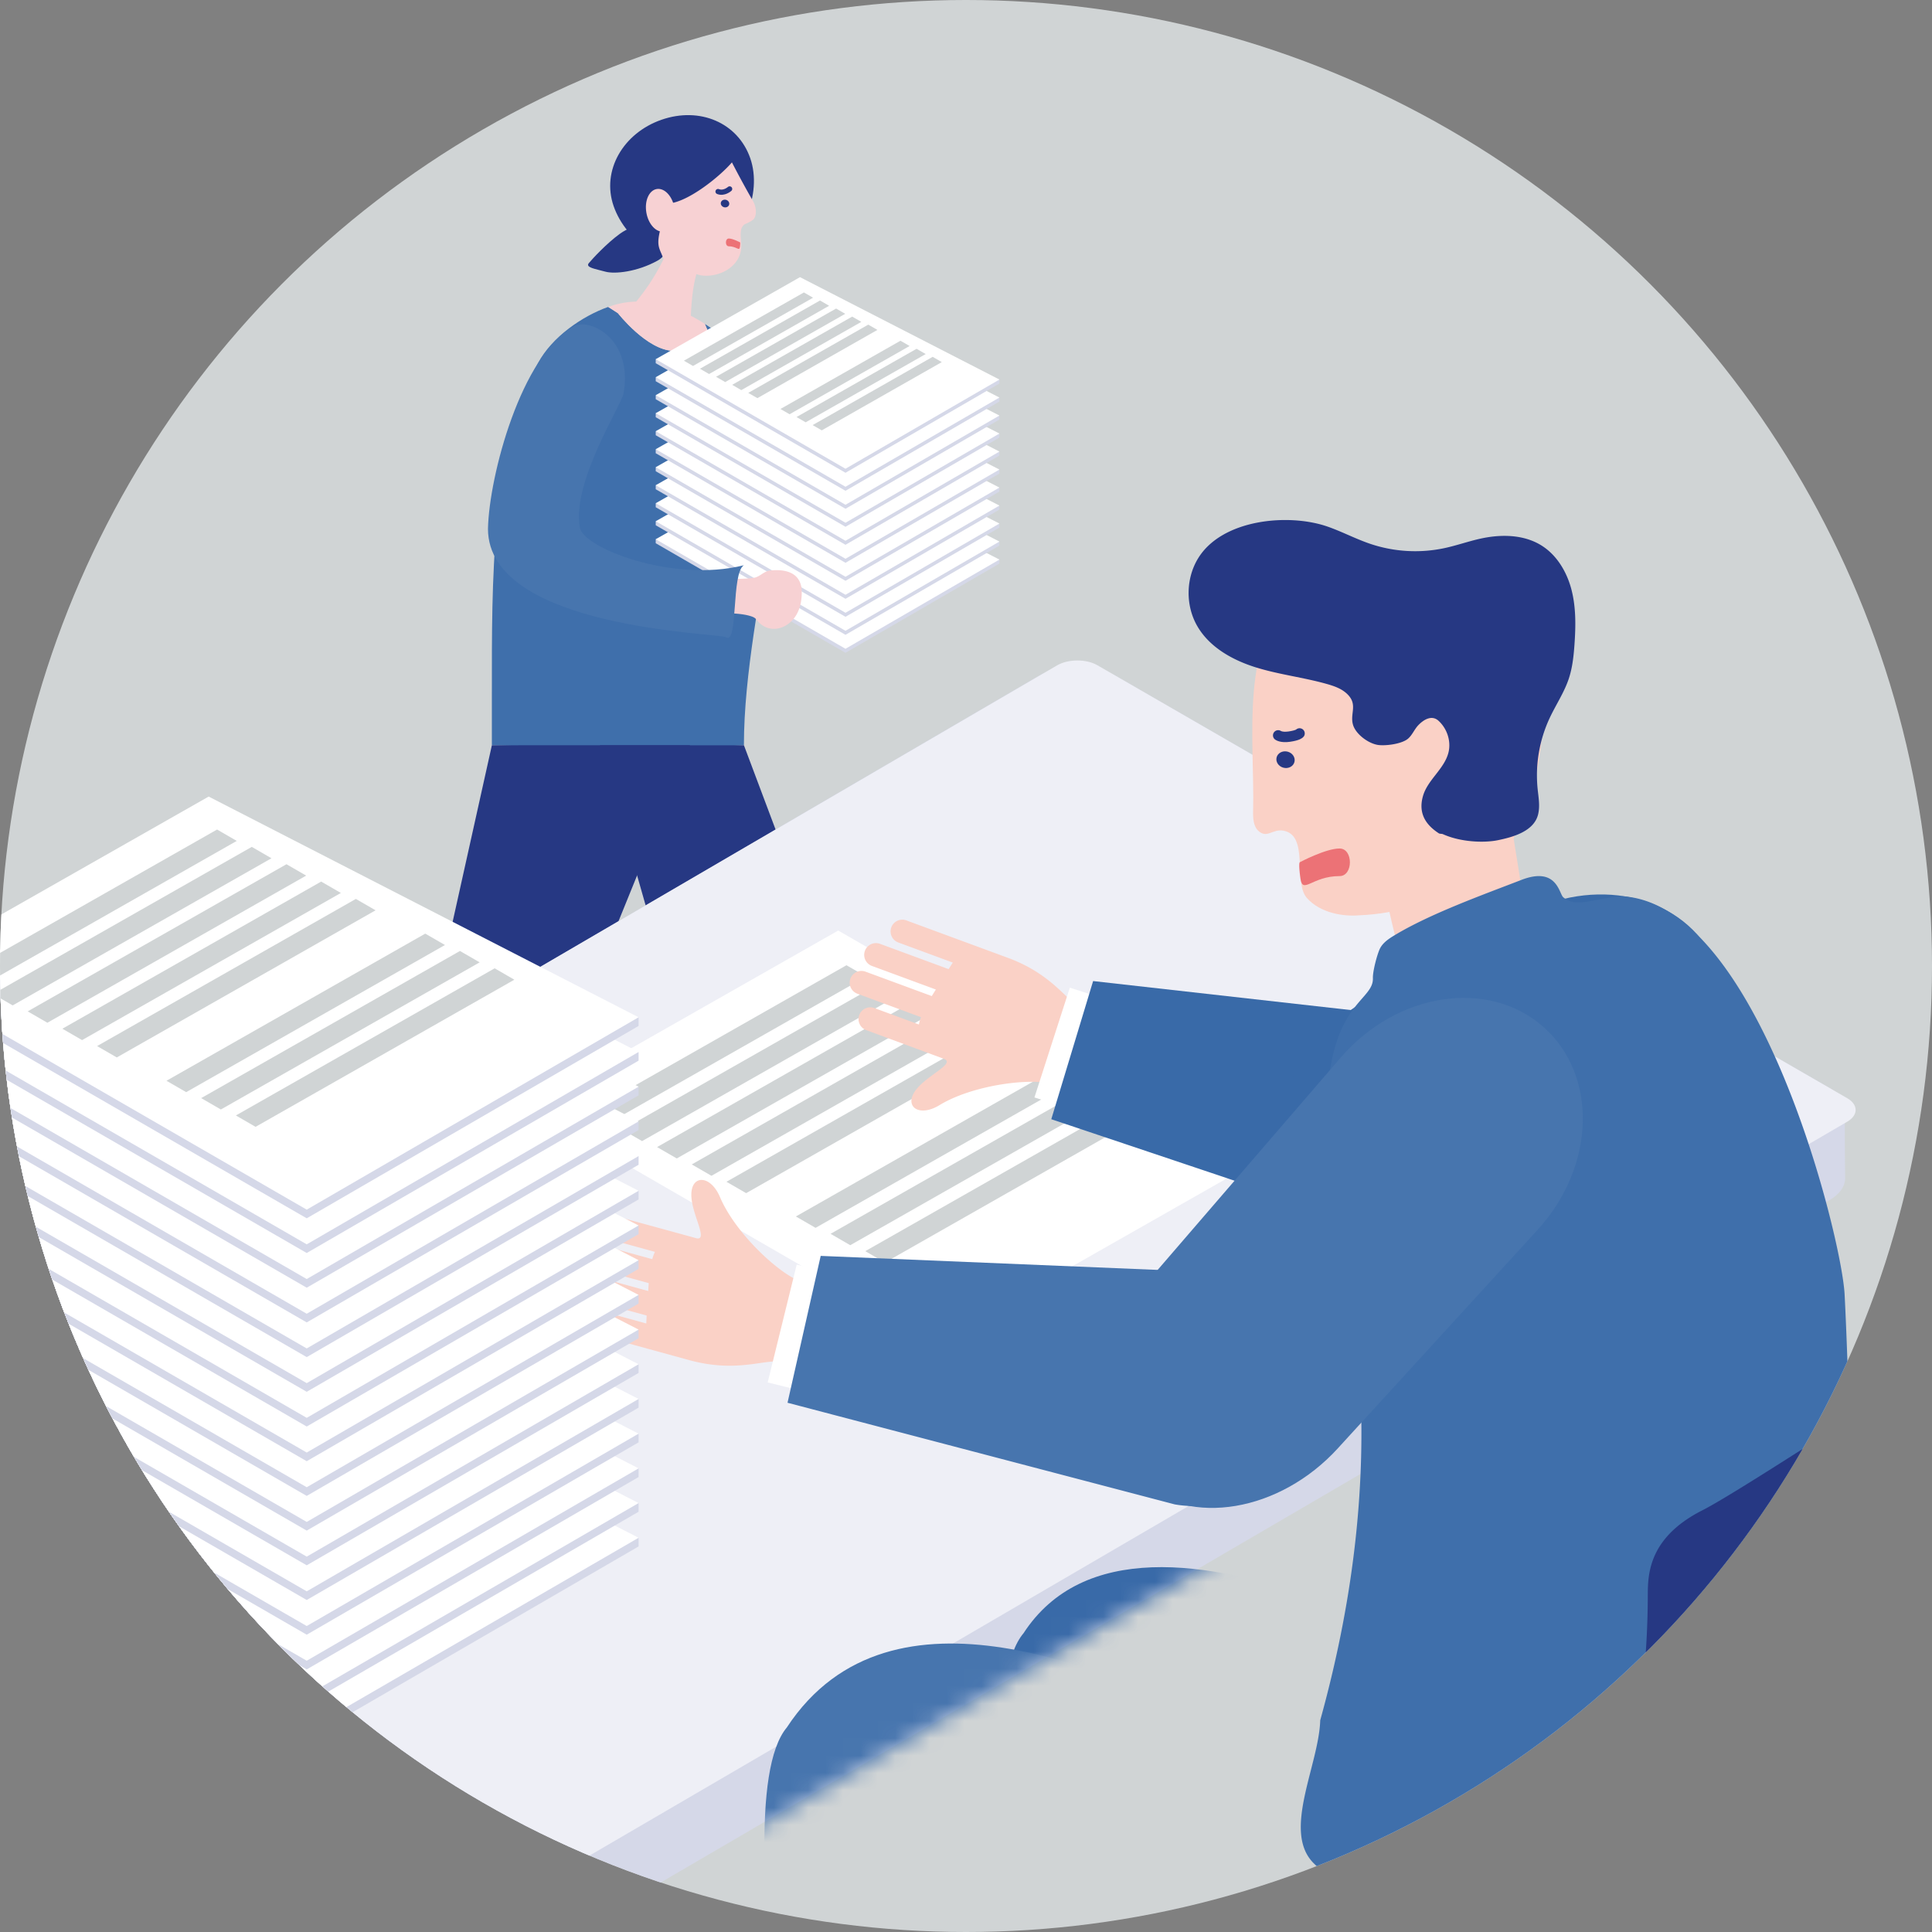 <svg id="_レイヤー_2" xmlns="http://www.w3.org/2000/svg" viewBox="0 0 111.358 111.358"><rect x="0" y="0" width="111.358" height="111.358" fill="#808080" stroke="none"/><defs><clipPath id="clippath"><circle cx="55.679" cy="55.679" r="55.679" fill="none"/></clipPath><clipPath id="clippath-1"><circle cx="55.679" cy="55.679" r="55.679" fill="none"/></clipPath><filter id="luminosity-noclip" x="-55.911" y="16.684" width="181.573" height="118.611" color-interpolation-filters="sRGB" filterUnits="userSpaceOnUse"><feFlood flood-color="#fff" result="bg"/><feBlend in="SourceGraphic" in2="bg"/></filter><mask id="mask" x="-55.911" y="16.684" width="181.573" height="118.611" maskUnits="userSpaceOnUse"><g filter="url(#luminosity-noclip)"><path d="M125.657 51.284c.055-.659-.351-1.329-1.218-1.83L68.906 17.389c-1.63-.941-4.298-.941-5.928 0L-54.653 86.065c-.815.471-1.223 1.091-1.223 1.711 0 .62-.09 4.841.017 5.532.085.545.487 1.077 1.206 1.492L.88 126.865c1.63.941 4.298.941 5.928 0L124.44 58.19c.812-.469 1.219-1.086 1.223-1.704.002-.43-.054-4.621-.005-5.202z" fill="#231815"/></g></mask></defs><g clip-path="url(#clippath)"><g clip-path="url(#clippath-1)" fill="none" id="contents"><circle cx="55.679" cy="55.679" r="55.679" fill="#d0d4d5"/><path d="M41.124 18.993s2.793 2.17 3.83 4.246c1.038 2.075 1.272 4.458 1.272 4.458l3.601.273-.721 3.571-6.131-.556-1.85-11.992z" fill="#0068b7"/><path d="M28.351 39.843c0-6.226-.07-13.811 2.661-18.916.81-1.514 2.563-2.713 4.044-3.236l.559.36s1.696 2.171 3.226 2.171 1.962-1.133 1.962-1.133l-.178-.42c.953.61 1.827 1.366 2.577 2.111 3.654 3.843-.324 13.876-.324 22.178-4.74.264-14.528 0-14.528 0v-3.113z" fill="#3f6fab"/><path d="M38.841 20.221c-1.531 0-3.226-2.171-3.226-2.171l-.559-.36c.185-.065.365-.121.539-.165 1.763-.439 3.5.162 5.031 1.141l.178.42s-.432 1.133-1.962 1.133z" fill="#f7d1d3"/><path d="M38.482 12.56c-.564.082-1.953.336-2.743.908-.79.572-1.588 1.447-1.801 1.7-.213.254.398.335.949.489s1.848.009 3.002-.628c1.154-.637.593-2.469.593-2.469z" fill="#263883"/><path d="M35.37 11.882c.715 2.052 3.033 3.658 5.239 2.89 2.206-.768 3.349-3.6 2.635-5.652-.715-2.052-2.911-2.985-5.117-2.217-2.206.768-3.471 2.927-2.757 4.98z" fill="#263883"/><path d="M40.464 15.878c1.042.123 2.26-.54 2.263-1.706 0-.287-.065-.591-.02-.876a.539.539 0 01.206-.365c.215-.091.447-.212.516-.29a.57.57 0 00.031-.038c.19-.26.101-.746-.049-.996a56.555 56.555 0 01-1.224-2.248c-.656.774-2.492 2.274-3.64 2.37-.914 2.507-.585 2.375-.301 3.205-.571 1.161-1.138 1.945-1.918 2.866.488 2.146 2.956 3.162 3.386 1.713.154-1.289.072-2.429.425-3.712.104.035.21.065.325.078z" fill="#f7d1d3"/><ellipse cx="41.789" cy="11.73" rx=".221" ry=".246" transform="rotate(-75.408 41.79 11.73)" fill="#263883"/><path d="M51.663 27.693c-.412.052-.581.376-.997.431a7.118 7.118 0 01-1.618.009c-.344-.034-.911-.085-1.416-.216a32.483 32.483 0 00-.084 1.997c.267.07.536.134.834.175.697.095 1.529.028 2.198.251.285.095.267.207.518.429.218.192.518.297.808.288.471-.014.911-.296 1.181-.684.269-.387.381-.867.387-1.339.063-1.548-1.519-1.366-1.81-1.34z" fill="#f7d1d3"/><path fill="#d5d8e8" d="M37.795 31.08v.232l10.938 6.315 8.872-5.142v-.232l-19.81-1.173z"/><path fill="#fff" d="M46.111 26.352l-8.316 4.728 10.938 6.315 8.872-5.142-11.494-5.901z"/><path fill="#d0d4d5" d="M46.336 27.233l-6.918 3.934.526.304 6.919-3.934-.527-.304zm.928.464l-6.919 3.934.527.304 6.918-3.934-.526-.304zm.928.464l-6.919 3.934.526.304 6.919-3.934-.526-.304zm.927.464l-6.918 3.934.526.304 6.919-3.934-.527-.304zm.928.464l-6.919 3.934.527.304 6.918-3.934-.526-.304zm1.855.927l-6.918 3.934.526.304 6.919-3.934-.527-.304zm.928.464l-6.919 3.934.527.304 6.918-3.934-.526-.304zm.928.464l-6.919 3.934.526.304 6.919-3.934-.526-.304z"/><path fill="#d5d8e8" d="M37.795 30.043v.232l10.938 6.315 8.872-5.143v-.232l-19.81-1.172z"/><path fill="#fff" d="M46.111 25.314l-8.316 4.729 10.938 6.315 8.872-5.143-11.494-5.901z"/><path fill="#d0d4d5" d="M46.336 26.196l-6.918 3.933.526.305 6.919-3.934-.527-.304zm.928.464l-6.919 3.933.527.304 6.918-3.934-.526-.303zm.928.463l-6.919 3.934.526.304 6.919-3.934-.526-.304zm.927.464l-6.918 3.934.526.304 6.919-3.934-.527-.304zm.928.464l-6.919 3.934.527.304 6.918-3.934-.526-.304zm1.855.928l-6.918 3.933.526.305 6.919-3.934-.527-.304zm.928.464l-6.919 3.933.527.305 6.918-3.935-.526-.303zm.928.463l-6.919 3.934.526.304 6.919-3.934-.526-.304z"/><path fill="#d5d8e8" d="M37.795 29.005v.232l10.938 6.315 8.872-5.143v-.232l-19.81-1.172z"/><path fill="#fff" d="M46.111 24.277l-8.316 4.728 10.938 6.315 8.872-5.143-11.494-5.9z"/><path fill="#d0d4d5" d="M46.336 25.158l-6.918 3.934.526.304 6.919-3.934-.527-.304zm.928.464l-6.919 3.934.527.304 6.918-3.934-.526-.304zm.928.464l-6.919 3.933.526.305 6.919-3.934-.526-.304zm.927.463l-6.918 3.934.526.304 6.919-3.934-.527-.304zm.928.464l-6.919 3.934.527.304 6.918-3.934-.526-.304zm1.855.928l-6.918 3.934.526.304 6.919-3.934-.527-.304zm.928.464l-6.919 3.934.527.304 6.918-3.934-.526-.304zm.928.464l-6.919 3.933.526.305 6.919-3.934-.526-.304z"/><path fill="#d5d8e8" d="M37.795 27.967v.232l10.938 6.315 8.872-5.142v-.232l-19.81-1.173z"/><path fill="#fff" d="M46.111 23.239l-8.316 4.728 10.938 6.315 8.872-5.142-11.494-5.901z"/><path fill="#d0d4d5" d="M46.336 24.12l-6.918 3.934.526.304 6.919-3.934-.527-.304zm.928.464l-6.919 3.934.527.304 6.918-3.934-.526-.304zm.928.464l-6.919 3.934.526.304 6.919-3.934-.526-.304zm.927.464l-6.918 3.934.526.304 6.919-3.934-.527-.304zm.928.464l-6.919 3.933.527.305 6.918-3.934-.526-.304zm1.855.927l-6.918 3.934.526.304 6.919-3.934-.527-.304zm.928.464l-6.919 3.934.527.304 6.918-3.934-.526-.304zm.928.464l-6.919 3.934.526.304 6.919-3.934-.526-.304z"/><path fill="#d5d8e8" d="M37.795 26.929v.232l10.938 6.315 8.872-5.142v-.232l-19.81-1.173z"/><path fill="#fff" d="M46.111 22.201l-8.316 4.728 10.938 6.315 8.872-5.142-11.494-5.901z"/><path fill="#d0d4d5" d="M46.336 23.082l-6.918 3.934.526.304 6.919-3.934-.527-.304zm.928.464l-6.919 3.934.527.304 6.918-3.934-.526-.304zm.928.464l-6.919 3.934.526.304 6.919-3.934-.526-.304zm.927.464l-6.918 3.934.526.304 6.919-3.934-.527-.304zm.928.464l-6.919 3.934.527.304 6.918-3.934-.526-.304zm1.855.928l-6.918 3.933.526.304 6.919-3.934-.527-.303zm.928.463l-6.919 3.934.527.304 6.918-3.934-.526-.304zm.928.464l-6.919 3.934.526.304 6.919-3.934-.526-.304z"/><path fill="#d5d8e8" d="M37.795 25.892v.232l10.938 6.315 8.872-5.143v-.232l-19.81-1.172z"/><path fill="#fff" d="M46.111 21.163l-8.316 4.729 10.938 6.315 8.872-5.143-11.494-5.901z"/><path fill="#d0d4d5" d="M46.336 22.045l-6.918 3.934.526.304 6.919-3.934-.527-.304zm.928.464l-6.919 3.933.527.305 6.918-3.934-.526-.304zm.928.463l-6.919 3.934.526.304 6.919-3.934-.526-.304zm.927.464l-6.918 3.934.526.304 6.919-3.934-.527-.304zm.928.464l-6.919 3.934.527.304 6.918-3.934-.526-.304zm1.855.928l-6.918 3.934.526.304 6.919-3.934-.527-.304zm.928.464l-6.919 3.933.527.305 6.918-3.934-.526-.304zm.928.463l-6.919 3.934.526.304 6.919-3.934-.526-.304z"/><path fill="#d5d8e8" d="M37.795 24.854v.232l10.938 6.315 8.872-5.143v-.231l-19.81-1.173z"/><path fill="#fff" d="M46.111 20.126l-8.316 4.728 10.938 6.315 8.872-5.142-11.494-5.901z"/><path fill="#d0d4d5" d="M46.336 21.007l-6.918 3.934.526.304 6.919-3.934-.527-.304zm.928.464l-6.919 3.934.527.304 6.918-3.934-.526-.304zm.928.464l-6.919 3.933.526.305 6.919-3.934-.526-.304zm.927.464l-6.918 3.933.526.304 6.919-3.934-.527-.303zm.928.463l-6.919 3.934.527.304 6.918-3.934-.526-.304zm1.855.928l-6.918 3.934.526.304 6.919-3.934-.527-.304zm.928.464l-6.919 3.934.527.304 6.918-3.934-.526-.304zm.928.464l-6.919 3.933.526.305 6.919-3.934-.526-.304z"/><path fill="#d5d8e8" d="M37.795 23.816v.232l10.938 6.315 8.872-5.142v-.232l-19.81-1.173z"/><path fill="#fff" d="M46.111 19.088l-8.316 4.728 10.938 6.315 8.872-5.142-11.494-5.901z"/><path fill="#d0d4d5" d="M46.336 19.969l-6.918 3.934.526.304 6.919-3.934-.527-.304zm.928.464l-6.919 3.934.527.304 6.918-3.934-.526-.304zm.928.464l-6.919 3.934.526.304 6.919-3.934-.526-.304zm.927.464l-6.918 3.934.526.304 6.919-3.934-.527-.304zm.928.464l-6.919 3.933.527.305 6.918-3.934-.526-.304zm1.855.927l-6.918 3.934.526.304 6.919-3.934-.527-.304zm.928.464l-6.919 3.934.527.304 6.918-3.934-.526-.304zm.928.464l-6.919 3.934.526.304 6.919-3.934-.526-.304z"/><path fill="#d5d8e8" d="M37.795 22.778v.232l10.938 6.315 8.872-5.142v-.232l-19.81-1.173z"/><path fill="#fff" d="M46.111 18.05l-8.316 4.728 10.938 6.316 8.872-5.143-11.494-5.901z"/><path fill="#d0d4d5" d="M46.336 18.932l-6.918 3.933.526.304 6.919-3.934-.527-.303zm.928.463l-6.919 3.934.527.304 6.918-3.934-.526-.304zm.928.464l-6.919 3.934.526.304 6.919-3.934-.526-.304zm.927.464l-6.918 3.934.526.304 6.919-3.934-.527-.304zm.928.464l-6.919 3.934.527.304 6.918-3.934-.526-.304zm1.855.928l-6.918 3.933.526.305 6.919-3.934-.527-.304zm.928.463l-6.919 3.934.527.304 6.918-3.934-.526-.304zm.928.464l-6.919 3.934.526.304 6.919-3.934-.526-.304z"/><path fill="#d5d8e8" d="M37.795 21.741v.232l10.938 6.315 8.872-5.143v-.232l-19.81-1.172z"/><path fill="#fff" d="M46.111 17.013l-8.316 4.728 10.938 6.315 8.872-5.143-11.494-5.9z"/><path fill="#d0d4d5" d="M46.336 17.894l-6.918 3.934.526.304 6.919-3.934-.527-.304zm.928.464l-6.919 3.933.527.305 6.918-3.934-.526-.304zm.928.463l-6.919 3.934.526.304 6.919-3.934-.526-.304zm.927.464l-6.918 3.934.526.304 6.919-3.934-.527-.304zm.928.464l-6.919 3.934.527.304 6.918-3.934-.526-.304zm1.855.928l-6.918 3.934.526.304 6.919-3.934-.527-.304zm.928.464l-6.919 3.933.527.305 6.918-3.934-.526-.304zm.928.464l-6.919 3.933.526.304 6.919-3.934-.526-.303z"/><path fill="#d5d8e8" d="M37.795 20.703v.232l10.938 6.315 8.872-5.143v-.231l-19.81-1.173z"/><path fill="#fff" d="M46.111 15.975l-8.316 4.728 10.938 6.315 8.872-5.142-11.494-5.901z"/><path fill="#d0d4d5" d="M46.336 16.856l-6.918 3.934.526.304 6.919-3.934-.527-.304zm.928.464l-6.919 3.934.527.304 6.918-3.934-.526-.304zm.928.464l-6.919 3.934.526.304 6.919-3.934-.526-.304zm.927.464l-6.918 3.933.526.305 6.919-3.934-.527-.304zm.928.463l-6.919 3.934.527.304 6.918-3.934-.526-.304zm1.855.928l-6.918 3.934.526.304 6.919-3.934-.527-.304zm.928.464l-6.919 3.934.527.304 6.918-3.934-.526-.304zm.928.464l-6.919 3.934.526.304 6.919-3.934-.526-.304z"/><path d="M44.399 32.882c-.412.052-.581.376-.997.431a7.118 7.118 0 01-1.618.009c-.344-.034-.911-.085-1.416-.216a32.483 32.483 0 00-.084 1.997c.267.07.536.134.834.175.697.095 1.529.028 2.198.251.285.095.267.207.518.429.218.192.518.297.808.288.471-.014.911-.296 1.181-.684.269-.387.381-.867.387-1.339.063-1.548-1.519-1.366-1.81-1.34z" fill="#f7d1d3"/><path d="M42.879 32.579c-.743.439-.317 4.625-1.038 4.151-.381-.251-13.715-.475-13.715-6.254.068-3.058 1.914-10.012 4.948-11.673.915-.501 3.442.74 2.862 3.896-.119.649-2.98 5.088-2.517 7.689.12 1.155 5.309 3.23 9.46 2.192z" fill="#4775ae"/><path d="M41.232 14.348c.333.029.871.098 1.438.099a1.485 1.485 0 01-.118.374c-.487-.044-1.366-.1-1.321-.473z" fill="#f7d1d3"/><ellipse cx="38.066" cy="12.121" rx=".821" ry="1.244" transform="rotate(-10 38.064 12.124)" fill="#f7d1d3"/><path d="M42.055 10.889s-.323.291-.668.152" fill="none" stroke="#263883" stroke-linecap="round" stroke-linejoin="round" stroke-width=".3"/><path d="M42.657 13.97s-.422-.223-.647-.223-.225.45 0 .45c.45 0 .6.304.637.039s.01-.266.01-.266z" fill="#ec7276"/><path fill="#263883" d="M34.577 42.956l4.151 14.528 8.829-2.075-4.678-12.453h-8.302z"/><path fill="#263883" d="M28.351 42.956L24.2 61.635l8.828-2.075 6.738-16.604H28.351z"/><path d="M106.345 64.061c.041-.489-.26-.985-.902-1.356L64.287 38.942c-1.208-.698-3.185-.698-4.393 0l-87.177 50.895c-.604.349-.906.809-.906 1.268 0 .46-.067 3.588.013 4.1.063.404.361.798.893 1.106l41.156 23.763c1.208.698 3.185.698 4.393 0l87.178-50.895c.602-.347.904-.805.906-1.263.002-.319-.04-3.425-.004-3.855z" fill="#d5d8e8"/><path d="M63.255 38.345c-.64-.37-1.686-.367-2.324.005l-89.25 52.078c-.638.373-.637.98.003 1.349l43.221 24.956c.64.37 1.686.367 2.324-.005l89.249-52.078c.638-.372.637-.98-.003-1.349L63.254 38.345z" fill="#eeeff6"/><path fill="#fff" d="M48.315 53.635L30.386 63.829l23.58 13.615L71.894 67.25 48.315 53.635z"/><path fill="#d0d4d5" d="M48.789 55.635l-14.916 8.481 1.135.656 14.916-8.482-1.135-.655zm2 1l-14.916 8.481 1.135.656 14.916-8.482-1.135-.655zm2 1l-14.916 8.481 1.135.656 14.916-8.482-1.135-.655zm2 1l-14.916 8.481 1.135.656 14.916-8.482-1.135-.655zm2 1l-14.916 8.481 1.135.656 14.916-8.482-1.135-.655zm4 2l-14.916 8.481 1.135.656 14.916-8.482-1.135-.655zm2 1l-14.916 8.481 1.135.656 14.916-8.482-1.135-.655zm2 1l-14.916 8.481 1.135.656 14.916-8.482-1.135-.655z"/><path d="M52.245 53.052l5.837 2.152c2.781 1.025 3.482 2.694 4.525 3.078l.541.199-1.599 4.338-.831-.306c-1.122-.414-4.586-.019-6.567 1.186-1.171.714-2.052.093-1.392-.832.622-.874 2.274-1.523 1.687-1.823-.098-.034-4.518-1.669-4.518-1.669a.677.677 0 11.469-1.272l2.568.947c.027-.139.065-.278.118-.422l-3.677-1.356A.678.678 0 0149.875 56l3.832 1.413c.077-.126.155-.252.236-.378l-3.688-1.36a.678.678 0 01.469-1.273l3.953 1.457c.083-.133.163-.26.242-.377l-3.143-1.159a.678.678 0 11.469-1.273z" fill="#fad1c6"/><path transform="rotate(-162.126 63.91 61.145)" fill="#fff" d="M60.477 57.822h6.865v6.647h-6.865z"/><path d="M60.595 64.51l2.411-7.963 20.827 2.344c3.259.362 5.416 3.293 4.792 6.513l-.319 1.647a5.634 5.634 0 01-6.925 4.433L60.596 64.51z" fill="#396aa8"/><path d="M85.379 69.882c-4.214 2.116-9.105 1.149-10.869-2.15-1.764-3.299.176-7.851 4.312-10.115l8.88-4.863c4.136-2.265 9.066-1.226 10.956 2.308 1.89 3.534-.011 8.157-4.225 10.273l-9.055 4.547z" fill="#396aa8"/><path d="M79.728 50.674c.01.61.918 4.304 1.014 4.498.717 3.758 7.375.362 7.042-3.033.008-.685-.466-3.196-.7-4.867-1.164-4.121-8.221-1.924-7.356 3.402z" fill="#fad1c6"/><path d="M87.703 46.686c1.252-1.674 1.312-5.776 1.153-6.657-.363-2.018-.945-4.193-2.518-5.621-1.162-1.055-2.679-1.489-4.152-1.686-2.588-.346-5.313-.013-7.427 1.522-3.376 2.451-2.428 8.406-2.531 12.485-.011.419.01.907.317 1.174.497.433.801-.132 1.418-.026 1.518.261.552 2.941 1.36 3.878.791.89 2.134 1.081 3.03 1.001 2.33-.092 4.19-.806 5.754-1.753 1.29-.782 3.201-1.382 3.596-4.318z" fill="#fad1c6"/><ellipse cx="74.096" cy="43.787" rx=".478" ry=".531" transform="rotate(-75.408 74.096 43.787)" fill="#263883"/><path d="M88.475 31.24c-.958-.439-2.099-.424-3.141-.194-.701.155-1.38.398-2.082.548a8.11 8.11 0 01-4.264-.245c-.839-.283-1.626-.702-2.461-.994-2.262-.79-6.089-.431-7.468 1.824-.714 1.167-.733 2.726-.048 3.911.705 1.218 2.028 1.957 3.371 2.376 1.344.419 2.756.577 4.11.962.399.114.804.254 1.113.531.7.628.19 1.146.378 1.808.158.557.914 1.11 1.481 1.176.455.052 1.349-.069 1.695-.368.246-.213.365-.541.591-.776.312-.326.781-.607 1.167-.252.491.451.731 1.171.572 1.82-.232.949-1.198 1.572-1.469 2.51-.296 1.027.19 1.686.915 2.156.07.037.156.018.23.046.989.45 2.338.52 3.176.348.842-.173 2.061-.501 2.309-1.469.125-.486.027-.996-.024-1.495a7.811 7.811 0 01.688-4.062c.357-.766.839-1.476 1.107-2.277.212-.636.283-1.31.33-1.978.074-1.052.092-2.123-.17-3.145-.262-1.021-.835-1.998-1.729-2.558a3.367 3.367 0 00-.378-.204z" fill="#263883"/><g fill="none" mask="url(#mask)"><path d="M58.989 94.145c6.818-10.487 28.659 3.78 32.159 5.471 2.23.449 4.398 2.073 5.56 4.075 1.247 2.149 1.113 4.945-.059 7.136-1.171 2.191-5.12 5.657-20.607-1.257-.504-.247-4.879-2.056-4.863-2.417-.174 3.863-.417 17.726-1.048 21.261l-7.67.189c-.126-.505-7.512-29.661-3.472-34.459z" fill="#396aa8"/><path d="M45.353 99.566c6.06-9.216 18.983-2.804 24.225-.708 5.242 2.095 10.195 5.065 15.729 6.179 5.295 1.066 10.761.361 16.158.134 1.139-.048 2.399-.034 3.255.72.805.71 1.014 1.889.948 2.96-.146 2.369-1.363 4.533-2.694 6.498-1.136 1.678-8.293 11.048-25.462 6.183-6.888-2.418-13.438-5.693-19.967-8.958-.174 3.863-.07 19.186-.701 22.721l-8.711-.379c-.126-.505-6.818-30.553-2.778-35.351z" fill="#4775ae"/></g><path d="M90.099 51.713c.783.667 1.821.035 3.412-.051 7.867.433 12.63 19.606 12.809 22.932.246 4.58 1.137 29.69-.829 31.574-5.654 5.417-15.53 7.384-23.051 5.202a16.043 16.043 0 01-6.723-3.977c-1.833-1.83.303-5.649.379-8.238 4.289-15.461 1.662-25.464.627-31.112-1.195-10.268 2.464-10.061 2.409-11.662-.013-.388.229-1.311.387-1.665.167-.374.534-.612.885-.823 2.043-1.229 5.038-2.307 7.262-3.166 2.065-.811 2.192.766 2.433.985z" fill="#3f6fab"/><path d="M88.319 115.683c1.497-1.695 2.481-3.778 3.3-5.886a49.742 49.742 0 003.357-17.66c.007-1.177-.117-3.427 3.137-5.08 1.916-.967 9.773-6.137 11.924-7.455 1.266-.605 2.948-1.149 3.922-.138.478.496.606 1.225.708 1.906 1.058 7.028 3.03 13.36 1.106 22.59-2.207 10.109-7.783 18.668-18.25 22.778-3.364 1.176-8.086 1.946-15.806.067-3.529-1.412-7.003-3.667-8.492-6.902 7.641.917 13.082-1.944 15.095-4.222z" fill="#263883"/><path d="M33.583 76.709l6.128 1.683c2.92.802 4.495-.167 5.59.134l.568.156 1.251-4.554-.872-.24c-1.178-.323-3.821-2.711-4.749-4.89-.548-1.289-1.649-1.298-1.651-.137-.003 1.096.984 2.617.317 2.517-.102-.03-4.745-1.3-4.745-1.3a.693.693 0 00-.367 1.336l2.696.741a2.78 2.78 0 00-.153.421l-3.861-1.06a.693.693 0 00-.367 1.336l4.024 1.105c-.011.15-.021.302-.029.455l-3.872-1.063a.693.693 0 00-.367 1.337l4.15 1.14c-.01.16-.019.313-.023.457l-3.3-.906a.693.693 0 10-.367 1.336z" fill="#fad1c6"/><path transform="rotate(-166.167 48.594 77.15)" fill="#fff" d="M44.981 73.652h7.227v6.996h-7.227z"/><path d="M45.392 80.853l1.912-8.465 22.042.917c3.449.139 5.931 3.056 5.515 6.483l-.213 1.753a5.932 5.932 0 01-6.943 5.169l-22.313-5.857z" fill="#4775ae"/><path d="M77.113 83.479c-3.349 3.663-8.512 4.537-11.474 1.942s-2.733-7.794.508-11.554L77.28 60.954c3.241-3.759 8.489-4.56 11.662-1.78 3.173 2.781 3.029 8.053-.32 11.716L77.113 83.478z" fill="#4775ae"/><path d="M73.672 42.386s.184.138.635.073c.516-.074.598-.185.598-.185" fill="none" stroke="#263883" stroke-linecap="round" stroke-linejoin="round" stroke-width=".6"/><path d="M74.923 49.696s1.492-.79 2.287-.79.796 1.591 0 1.591c-1.591 0-2.121 1.074-2.254.139s-.034-.941-.034-.941z" fill="#ec7276"/><path fill="#d5d8e8" d="M-5.901 86.107v.5l23.58 13.615 19.128-11.087v-.5l-42.708-2.528z"/><path fill="#fff" d="M12.027 75.913L-5.901 86.107l23.58 13.615 19.128-11.087-24.78-12.722z"/><path fill="#d0d4d5" d="M12.512 77.813l-14.916 8.481 1.135.656 14.916-8.481-1.135-.656zm2 1L-.404 87.294l1.135.656 14.916-8.481-1.135-.656zm2 1L1.596 88.294l1.135.656 14.916-8.481-1.135-.656zm2 1L3.596 89.294l1.135.656 14.916-8.481-1.135-.656zm2 1L5.596 90.294l1.135.656 14.916-8.481-1.135-.656zm4 2L9.596 92.294l1.135.656 14.916-8.481-1.135-.656zm2 1l-14.916 8.481 1.135.656 14.916-8.481-1.135-.656zm2 1l-14.916 8.481 1.135.656 14.916-8.481-1.135-.656z"/><path fill="#d5d8e8" d="M-5.901 84.107v.5l23.58 13.615 19.128-11.087v-.5l-42.708-2.528z"/><path fill="#fff" d="M12.027 73.913L-5.901 84.107l23.58 13.615 19.128-11.087-24.78-12.722z"/><path fill="#d0d4d5" d="M12.512 75.813l-14.916 8.481 1.135.656 14.916-8.481-1.135-.656zm2 1L-.404 85.294l1.135.656 14.916-8.481-1.135-.656zm2 1L1.596 86.294l1.135.656 14.916-8.481-1.135-.656zm2 1L3.596 87.294l1.135.656 14.916-8.481-1.135-.656zm2 1L5.596 88.294l1.135.656 14.916-8.481-1.135-.656zm4 2L9.596 90.294l1.135.656 14.916-8.481-1.135-.656zm2 1l-14.916 8.481 1.135.656 14.916-8.481-1.135-.656zm2 1l-14.916 8.481 1.135.656 14.916-8.481-1.135-.656z"/><path fill="#d5d8e8" d="M-5.901 82.107v.5l23.58 13.615 19.128-11.087v-.5l-42.708-2.528z"/><path fill="#fff" d="M12.027 71.913L-5.901 82.107l23.58 13.615 19.128-11.087-24.78-12.722z"/><path fill="#d0d4d5" d="M12.512 73.813l-14.916 8.481 1.135.656 14.916-8.481-1.135-.656zm2 1L-.404 83.294l1.135.656 14.916-8.481-1.135-.656zm2 1L1.596 84.294l1.135.656 14.916-8.481-1.135-.656zm2 1L3.596 85.294l1.135.656 14.916-8.481-1.135-.656zm2 1L5.596 86.294l1.135.656 14.916-8.481-1.135-.656zm4 2L9.596 88.294l1.135.656 14.916-8.481-1.135-.656zm2 1l-14.916 8.481 1.135.656 14.916-8.481-1.135-.656zm2 1l-14.916 8.481 1.135.656 14.916-8.481-1.135-.656z"/><path fill="#d5d8e8" d="M-5.901 80.107v.5l23.58 13.615 19.128-11.087v-.5l-42.708-2.528z"/><path fill="#fff" d="M12.027 69.913L-5.901 80.107l23.58 13.615 19.128-11.087-24.78-12.722z"/><path fill="#d0d4d5" d="M12.512 71.813l-14.916 8.481 1.135.656 14.916-8.481-1.135-.656zm2 1L-.404 81.294l1.135.656 14.916-8.481-1.135-.656zm2 1L1.596 82.294l1.135.656 14.916-8.481-1.135-.656zm2 1L3.596 83.294l1.135.656 14.916-8.481-1.135-.656zm2 1L5.596 84.294l1.135.656 14.916-8.481-1.135-.656zm4 2L9.596 86.294l1.135.656 14.916-8.481-1.135-.656zm2 1l-14.916 8.481 1.135.656 14.916-8.481-1.135-.656zm2 1l-14.916 8.481 1.135.656 14.916-8.481-1.135-.656z"/><path fill="#d5d8e8" d="M-5.901 78.107v.5l23.58 13.615 19.128-11.087v-.5l-42.708-2.528z"/><path fill="#fff" d="M12.027 67.913L-5.901 78.107l23.58 13.615 19.128-11.087-24.78-12.722z"/><path fill="#d0d4d5" d="M12.512 69.813l-14.916 8.481 1.135.656 14.916-8.481-1.135-.656zm2 1L-.404 79.294l1.135.656 14.916-8.481-1.135-.656zm2 1L1.596 80.294l1.135.656 14.916-8.481-1.135-.656zm2 1L3.596 81.294l1.135.656 14.916-8.481-1.135-.656zm2 1L5.596 82.294l1.135.656 14.916-8.481-1.135-.656zm4 2L9.596 84.294l1.135.656 14.916-8.481-1.135-.656zm2 1l-14.916 8.481 1.135.656 14.916-8.481-1.135-.656zm2 1l-14.916 8.481 1.135.656 14.916-8.481-1.135-.656z"/><path fill="#d5d8e8" d="M-5.901 76.107v.5l23.58 13.615 19.128-11.087v-.5l-42.708-2.528z"/><path fill="#fff" d="M12.027 65.913L-5.901 76.107l23.58 13.615 19.128-11.087-24.78-12.722z"/><path fill="#d0d4d5" d="M12.512 67.813l-14.916 8.481 1.135.656 14.916-8.481-1.135-.656zm2 1L-.404 77.294l1.135.656 14.916-8.481-1.135-.656zm2 1L1.596 78.294l1.135.656 14.916-8.481-1.135-.656zm2 1L3.596 79.294l1.135.656 14.916-8.481-1.135-.656zm2 1L5.596 80.294l1.135.656 14.916-8.481-1.135-.656zm4 2L9.596 82.294l1.135.656 14.916-8.481-1.135-.656zm2 1l-14.916 8.481 1.135.656 14.916-8.481-1.135-.656zm2 1l-14.916 8.481 1.135.656 14.916-8.481-1.135-.656z"/><path fill="#d5d8e8" d="M-5.901 74.107v.5l23.58 13.615 19.128-11.087v-.5l-42.708-2.528z"/><path fill="#fff" d="M12.027 63.913L-5.901 74.107l23.58 13.615 19.128-11.087-24.78-12.722z"/><path fill="#d0d4d5" d="M12.512 65.813l-14.916 8.481 1.135.656 14.916-8.481-1.135-.656zm2 1L-.404 75.294l1.135.656 14.916-8.481-1.135-.656zm2 1L1.596 76.294l1.135.656 14.916-8.481-1.135-.656zm2 1L3.596 77.294l1.135.656 14.916-8.481-1.135-.656zm2 1L5.596 78.294l1.135.656 14.916-8.481-1.135-.656zm4 2L9.596 80.294l1.135.656 14.916-8.481-1.135-.656zm2 1l-14.916 8.481 1.135.656 14.916-8.481-1.135-.656zm2 1l-14.916 8.481 1.135.656 14.916-8.481-1.135-.656z"/><path fill="#d5d8e8" d="M-5.901 72.107v.5l23.58 13.615 19.128-11.087v-.5l-42.708-2.528z"/><path fill="#fff" d="M12.027 61.913L-5.901 72.107l23.58 13.615 19.128-11.087-24.78-12.722z"/><path fill="#d0d4d5" d="M12.512 63.813l-14.916 8.481 1.135.656 14.916-8.481-1.135-.656zm2 1L-.404 73.294l1.135.656 14.916-8.481-1.135-.656zm2 1L1.596 74.294l1.135.656 14.916-8.481-1.135-.656zm2 1L3.596 75.294l1.135.656 14.916-8.481-1.135-.656zm2 1L5.596 76.294l1.135.656 14.916-8.481-1.135-.656zm4 2L9.596 78.294l1.135.656 14.916-8.481-1.135-.656zm2 1l-14.916 8.481 1.135.656 14.916-8.481-1.135-.656zm2 1l-14.916 8.481 1.135.656 14.916-8.481-1.135-.656z"/><path fill="#d5d8e8" d="M-5.901 70.107v.5l23.58 13.615 19.128-11.087v-.5l-42.708-2.528z"/><path fill="#fff" d="M12.027 59.913L-5.901 70.107l23.58 13.615 19.128-11.087-24.78-12.722z"/><path fill="#d0d4d5" d="M12.512 61.813l-14.916 8.481 1.135.656 14.916-8.481-1.135-.656zm2 1L-.404 71.294l1.135.656 14.916-8.481-1.135-.656zm2 1L1.596 72.294l1.135.656 14.916-8.481-1.135-.656zm2 1L3.596 73.294l1.135.656 14.916-8.481-1.135-.656zm2 1L5.596 74.294l1.135.656 14.916-8.481-1.135-.656zm4 2L9.596 76.294l1.135.656 14.916-8.481-1.135-.656zm2 1l-14.916 8.481 1.135.656 14.916-8.481-1.135-.656zm2 1l-14.916 8.481 1.135.656 14.916-8.481-1.135-.656z"/><path fill="#d5d8e8" d="M-5.901 68.107v.5l23.58 13.615 19.128-11.087v-.5l-42.708-2.528z"/><path fill="#fff" d="M12.027 57.913L-5.901 68.107l23.58 13.615 19.128-11.087-24.78-12.722z"/><path fill="#d0d4d5" d="M12.512 59.813l-14.916 8.481 1.135.656 14.916-8.481-1.135-.656zm2 1L-.404 69.294l1.135.656 14.916-8.481-1.135-.656zm2 1L1.596 70.294l1.135.656 14.916-8.481-1.135-.656zm2 1L3.596 71.294l1.135.656 14.916-8.481-1.135-.656zm2 1L5.596 72.294l1.135.656 14.916-8.481-1.135-.656zm4 2L9.596 74.294l1.135.656 14.916-8.481-1.135-.656zm2 1l-14.916 8.481 1.135.656 14.916-8.481-1.135-.656zm2 1l-14.916 8.481 1.135.656 14.916-8.481-1.135-.656z"/><path fill="#d5d8e8" d="M-5.901 66.107v.5l23.58 13.615 19.128-11.087v-.5l-42.708-2.528z"/><path fill="#fff" d="M12.027 55.913L-5.901 66.107l23.58 13.615 19.128-11.087-24.78-12.722z"/><path fill="#d0d4d5" d="M12.512 57.813l-14.916 8.481 1.135.656 14.916-8.481-1.135-.656zm2 1L-.404 67.294l1.135.656 14.916-8.481-1.135-.656zm2 1L1.596 68.294l1.135.656 14.916-8.481-1.135-.656zm2 1L3.596 69.294l1.135.656 14.916-8.481-1.135-.656zm2 1L5.596 70.294l1.135.656 14.916-8.481-1.135-.656zm4 2L9.596 72.294l1.135.656 14.916-8.481-1.135-.656zm2 1l-14.916 8.481 1.135.656 14.916-8.481-1.135-.656zm2 1l-14.916 8.481 1.135.656 14.916-8.481-1.135-.656z"/><path fill="#d5d8e8" d="M-5.901 64.107v.5l23.58 13.615 19.128-11.087v-.5l-42.708-2.528z"/><path fill="#fff" d="M12.027 53.913L-5.901 64.107l23.58 13.615 19.128-11.087-24.78-12.722z"/><path fill="#d0d4d5" d="M12.512 55.813l-14.916 8.481 1.135.656 14.916-8.481-1.135-.656zm2 1L-.404 65.294l1.135.656 14.916-8.481-1.135-.656zm2 1L1.596 66.294l1.135.656 14.916-8.481-1.135-.656zm2 1L3.596 67.294l1.135.656 14.916-8.481-1.135-.656zm2 1L5.596 68.294l1.135.656 14.916-8.481-1.135-.656zm4 2L9.596 70.294l1.135.656 14.916-8.481-1.135-.656zm2 1l-14.916 8.481 1.135.656 14.916-8.481-1.135-.656zm2 1l-14.916 8.481 1.135.656 14.916-8.481-1.135-.656z"/><path fill="#d5d8e8" d="M-5.901 62.107v.5l23.58 13.615 19.128-11.087v-.5l-42.708-2.528z"/><path fill="#fff" d="M12.027 51.913L-5.901 62.107l23.58 13.615 19.128-11.087-24.78-12.722z"/><path fill="#d0d4d5" d="M12.512 53.813l-14.916 8.481 1.135.656 14.916-8.481-1.135-.656zm2 1L-.404 63.294l1.135.656 14.916-8.481-1.135-.656zm2 1L1.596 64.294l1.135.656 14.916-8.481-1.135-.656zm2 1L3.596 65.294l1.135.656 14.916-8.481-1.135-.656zm2 1L5.596 66.294l1.135.656 14.916-8.481-1.135-.656zm4 2L9.596 68.294l1.135.656 14.916-8.481-1.135-.656zm2 1l-14.916 8.481 1.135.656 14.916-8.481-1.135-.656zm2 1l-14.916 8.481 1.135.656 14.916-8.481-1.135-.656z"/><path fill="#d5d8e8" d="M-5.901 60.107v.5l23.58 13.615 19.128-11.087v-.5l-42.708-2.528z"/><path fill="#fff" d="M12.027 49.913L-5.901 60.107l23.58 13.615 19.128-11.087-24.78-12.722z"/><path fill="#d0d4d5" d="M12.512 51.813l-14.916 8.481 1.135.656 14.916-8.481-1.135-.656zm2 1L-.404 61.294l1.135.656 14.916-8.481-1.135-.656zm2 1L1.596 62.294l1.135.656 14.916-8.481-1.135-.656zm2 1L3.596 63.294l1.135.656 14.916-8.481-1.135-.656zm2 1L5.596 64.294l1.135.656 14.916-8.481-1.135-.656zm4 2L9.596 66.294l1.135.656 14.916-8.481-1.135-.656zm2 1l-14.916 8.481 1.135.656 14.916-8.481-1.135-.656zm2 1l-14.916 8.481 1.135.656 14.916-8.481-1.135-.656z"/><path fill="#d5d8e8" d="M-5.901 58.107v.5l23.58 13.615 19.128-11.087v-.5l-42.708-2.528z"/><path fill="#fff" d="M12.027 47.913L-5.901 58.107l23.58 13.615 19.128-11.087-24.78-12.722z"/><path fill="#d0d4d5" d="M12.512 49.813l-14.916 8.481 1.135.656 14.916-8.481-1.135-.656zm2 1L-.404 59.294l1.135.656 14.916-8.481-1.135-.656zm2 1L1.596 60.294l1.135.656 14.916-8.481-1.135-.656zm2 1L3.596 61.294l1.135.656 14.916-8.481-1.135-.656zm2 1L5.596 62.294l1.135.656 14.916-8.481-1.135-.656zm4 2L9.596 64.294l1.135.656 14.916-8.481-1.135-.656zm2 1l-14.916 8.481 1.135.656 14.916-8.481-1.135-.656zm2 1l-14.916 8.481 1.135.656 14.916-8.481-1.135-.656z"/><path fill="#d5d8e8" d="M-5.901 56.107v.5l23.58 13.615 19.128-11.087v-.5l-42.708-2.528z"/><path fill="#fff" d="M12.027 45.913L-5.901 56.107l23.58 13.615 19.128-11.087-24.78-12.722z"/><path fill="#d0d4d5" d="M12.512 47.813l-14.916 8.481 1.135.656 14.916-8.481-1.135-.656zm2 1L-.404 57.294l1.135.656 14.916-8.481-1.135-.656zm2 1L1.596 58.294l1.135.656 14.916-8.481-1.135-.656zm2 1L3.596 59.294l1.135.656 14.916-8.481-1.135-.656zm2 1L5.596 60.294l1.135.656 14.916-8.481-1.135-.656zm4 2L9.596 62.294l1.135.656 14.916-8.481-1.135-.656zm2 1l-14.916 8.481 1.135.656 14.916-8.481-1.135-.656zm2 1l-14.916 8.481 1.135.656 14.916-8.481-1.135-.656z"/></g></g></svg>